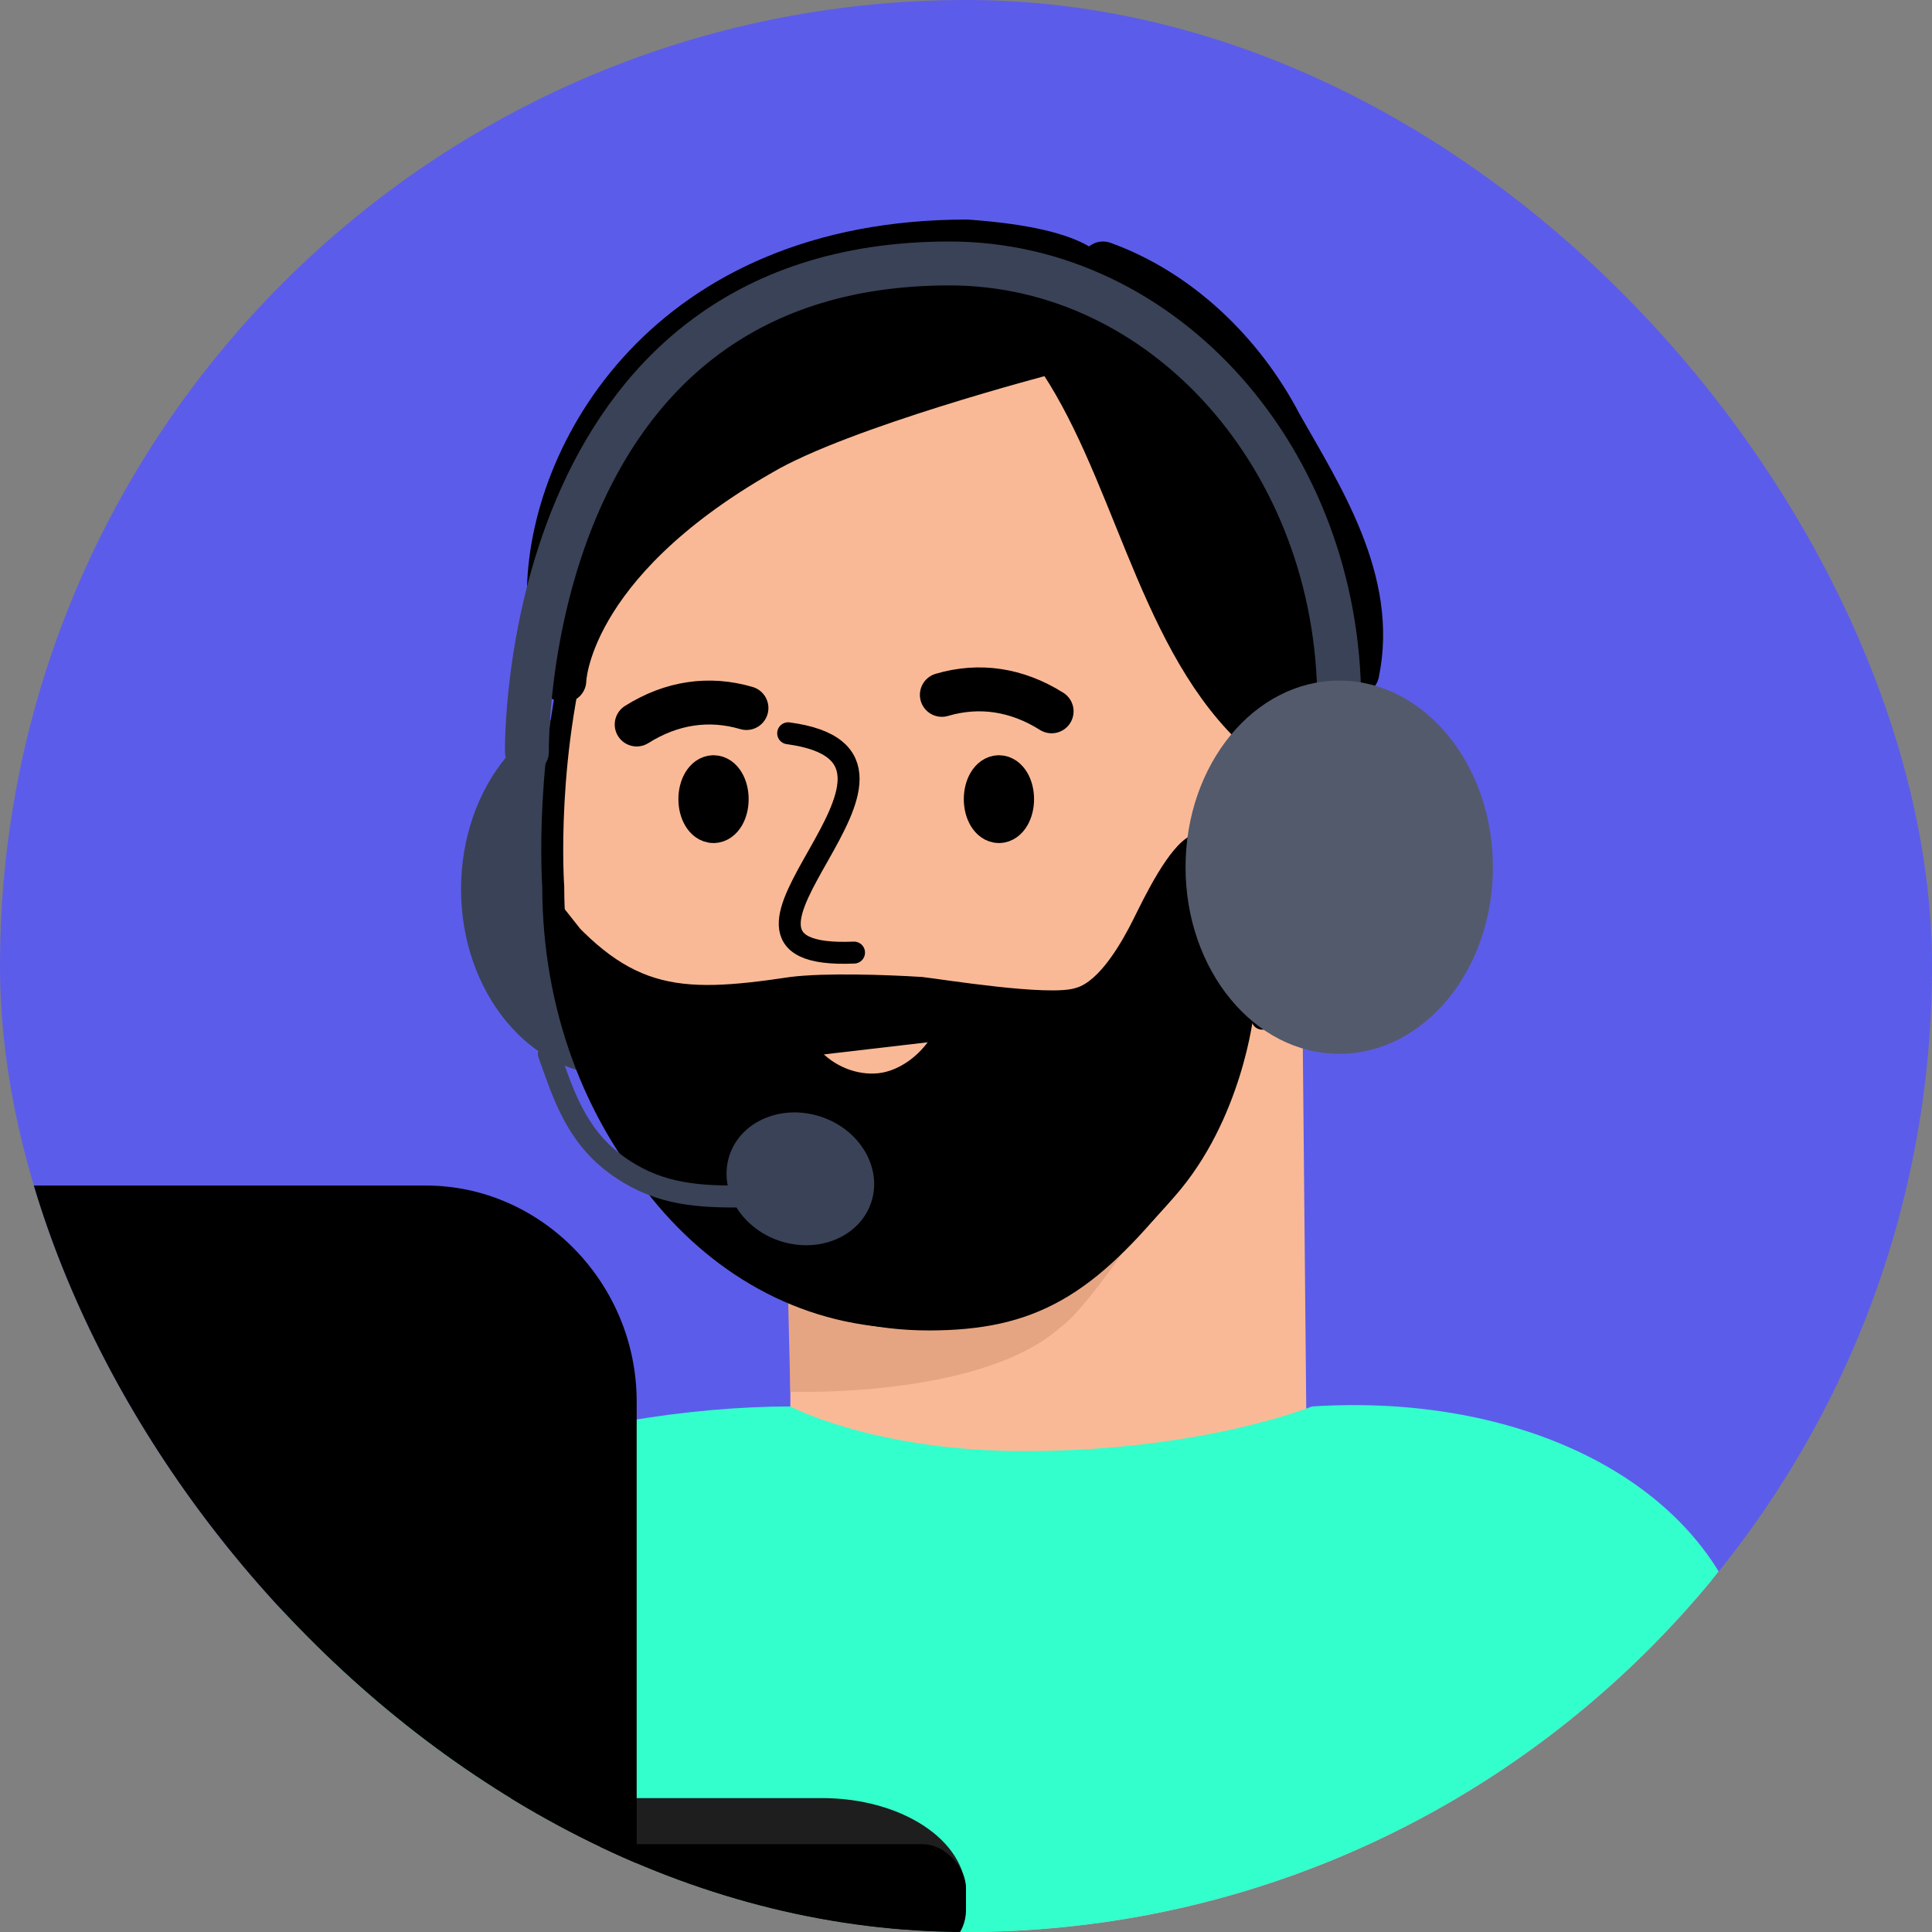 <?xml version="1.0" encoding="UTF-8"?> <svg xmlns="http://www.w3.org/2000/svg" width="88" height="88" viewBox="0 0 88 88" fill="none"><rect x="0" y="0" width="88" height="88" fill="#808080" stroke="none"/><g clip-path="url(#clip0_1607_20769)"><rect width="88" height="88" rx="44" fill="#5C5CEA"></rect><path d="M61 64.5L59.5 64.4L59.3 43.4C59.3 36.4 53.3 30.7 46.2 30.7C40.7 30.7 36 35.2 36 40.7V64.4H35C26.2 64.4 12.4 67.8 12.4 76.6V76.9C12.4 85.7 26.3 93.9 35.2 93.9H61C69.8 93.9 79.8 86.7 79.8 77.9C79.8 69.2 69.9 64.5 61 64.5Z" fill="#FAB996"></path><path d="M52.9 54.4C49.243 59.154 46.377 60.498 41.732 60.498C39.656 60.498 35.9 59.258 35.9 59.258L35.999 63.392C35.999 63.392 44.598 63.702 48.255 60.498C49.738 59.464 52.9 54.4 52.9 54.4Z" fill="#E6A582"></path><path d="M12 76.747V76.443C12 67.512 27.095 64.062 36 64.062C36 64.062 39.625 65.99 46.101 66.091C54.5 66.193 59.762 64.062 59.762 64.062C70.792 63.351 80 68.832 80 77.762C80 86.693 69.982 94 61.077 94H34.97C26.066 94 12 85.78 12 76.747Z" fill="#33FFCC"></path><path d="M28 49C31.866 49 35 45.194 35 40.5C35 35.806 31.866 32 28 32C24.134 32 21 35.806 21 40.5C21 45.194 24.134 49 28 49Z" fill="#3A4257"></path><path d="M53.2 54C49.5 58.6 47 60.1 42.3 60.1C32.8 60.1 25.2 51.3 25.2 40.4C25.2 40.4 23.4 15.6 42.3 15.6C51.8 15.6 59.4 24.4 59.4 35.3V40.3" fill="#FAB996"></path><path d="M53.2 54C49.5 58.6 47 60.1 42.3 60.1C32.8 60.1 25.2 51.3 25.2 40.4C25.2 40.4 23.4 15.6 42.3 15.6C51.8 15.6 59.4 24.4 59.4 35.3V40.3" stroke="black" stroke-miterlimit="10" stroke-linecap="round" stroke-linejoin="round"></path><path d="M25 27.098C25 20.756 30.341 11 44.045 11C54.828 11.78 47.673 16.073 47.673 16.073C47.673 16.073 38.302 18.512 34.674 20.659C25.806 25.732 25.705 31 25.705 31L25 27.293" fill="black"></path><path d="M25 27.098C25 20.756 30.341 11 44.045 11C54.828 11.78 47.673 16.073 47.673 16.073C47.673 16.073 38.302 18.512 34.674 20.659C25.806 25.732 25.705 31 25.705 31L25 27.293" stroke="black" stroke-width="2" stroke-miterlimit="10" stroke-linecap="round" stroke-linejoin="round"></path><path d="M50.239 12C49.849 13.529 49.071 14.956 48 15.976C51.601 21.073 52.672 28.718 57.052 33C58.025 31.267 59.972 30.451 61.821 30.655C62.697 26.476 60.166 22.602 58.317 19.34C56.565 15.976 53.645 13.223 50.239 12Z" fill="black" stroke="black" stroke-width="2" stroke-miterlimit="10" stroke-linecap="round" stroke-linejoin="round"></path><path d="M25 40.7C28.571 45.082 30.68 45.301 36 44.5C37.595 44.3 40.405 44.4 42 44.5C42.897 44.6 47.804 45.401 49 45C50.097 44.7 51.121 42.88 51.62 41.879C52.118 40.878 53.215 38.575 54.212 38.075C54.81 37.775 57.103 38.475 57.103 38.475V46.184C57.103 46.184 56.59 50.996 53.5 54.5C49.413 59.205 46.285 60.5 41.5 60.5C32.03 60.5 25 51.413 25 40.5L29.5 46.184L35.5 47.5L40.654 46.484H44.542L47.931 46.184C47.931 46.184 45.539 49.788 44.343 50.489C43.446 51.09 41.153 51.19 40.056 51.19C38.86 51.19 36.467 50.489 35.371 49.888C34.175 49.188 26.5 45.684 26.5 45.684" fill="black"></path><path d="M35.9 33.4C44.176 34.51 30.314 43.759 38.9 43.389" stroke="black" stroke-miterlimit="10" stroke-linecap="round" stroke-linejoin="round"></path><path d="M32.5 37.4C32.832 37.4 33.1 36.952 33.1 36.4C33.1 35.848 32.832 35.4 32.5 35.4C32.169 35.4 31.9 35.848 31.9 36.4C31.9 36.952 32.169 37.4 32.5 37.4Z" fill="black" stroke="black" stroke-width="2" stroke-miterlimit="10" stroke-linecap="round" stroke-linejoin="round"></path><path d="M47.9 32.4C46.309 31.4 44.605 31.15 42.9 31.65L47.9 32.4Z" fill="white"></path><path d="M47.9 32.4C46.309 31.4 44.605 31.15 42.9 31.65" stroke="black" stroke-width="2" stroke-miterlimit="10" stroke-linecap="round" stroke-linejoin="round"></path><path d="M29 33C30.591 32 32.295 31.75 34 32.25L29 33Z" fill="white"></path><path d="M29 33C30.591 32 32.295 31.75 34 32.25" stroke="black" stroke-width="2" stroke-miterlimit="10" stroke-linecap="round" stroke-linejoin="round"></path><path d="M42.9 47.4C42.29 48.449 41.172 49.266 40.053 49.382C38.934 49.499 37.714 49.032 36.9 48.1" fill="#FAB996"></path><path d="M42.9 47.4C42.29 48.449 41.172 49.266 40.053 49.382C38.934 49.499 37.714 49.032 36.9 48.1" stroke="black" stroke-miterlimit="10" stroke-linecap="round" stroke-linejoin="round"></path><path d="M45.5 37.4C45.832 37.4 46.1 36.952 46.1 36.4C46.1 35.848 45.832 35.4 45.5 35.4C45.169 35.4 44.9 35.848 44.9 36.4C44.9 36.952 45.169 37.4 45.5 37.4Z" fill="black" stroke="black" stroke-width="2" stroke-miterlimit="10" stroke-linecap="round" stroke-linejoin="round"></path><path d="M56.9 33.566C58.086 31.987 59.666 31.098 61.148 31.493H61.246C63.518 32.086 64.506 35.541 63.518 39.193L63.123 40.575C62.234 43.734 59.469 46.301 57.493 46.4" fill="#FAB996"></path><path d="M56.9 33.566C58.086 31.987 59.666 31.098 61.148 31.493H61.246C63.518 32.086 64.506 35.541 63.518 39.193L63.123 40.575C62.234 43.734 59.469 46.301 57.493 46.4" stroke="black" stroke-miterlimit="10" stroke-linecap="round" stroke-linejoin="round"></path><path d="M57.983 38.4C57.767 37.424 57.983 36.449 58.523 35.668C59.064 34.888 60.036 34.4 60.9 34.4" fill="#E6A582"></path><path d="M57.983 38.4C57.767 37.424 57.983 36.449 58.523 35.668C59.064 34.888 60.036 34.4 60.9 34.4" stroke="black" stroke-miterlimit="10" stroke-linecap="round" stroke-linejoin="round"></path><path d="M9.696 86.559V86.24C9.696 83.879 12.637 81.9 16.361 81.9H37.433C41.06 81.9 44 83.815 44 86.24V86.559C44 88.921 41.06 90.9 37.433 90.9H16.361C12.637 90.836 9.696 88.921 9.696 86.559Z" fill="#1E1E1E"></path><rect x="26" y="84" width="18" height="5" rx="2" fill="black"></rect><path d="M-11 85.16V63.84C-11 58.451 -6.657 54 -1.4 54H19.4C24.657 54 29 58.451 29 63.84V85.16C29 90.549 24.657 95 19.4 95H-1.4C-6.771 95 -11 90.666 -11 85.16Z" fill="black"></path><path d="M24.001 34.245C24.001 34.245 23.613 12 43.248 12C53.066 12 61 20.98 61 32V37" stroke="#3A4257" stroke-width="2" stroke-miterlimit="10" stroke-linecap="round" stroke-linejoin="round"></path><path d="M61 48C64.866 48 68 44.194 68 39.5C68 34.806 64.866 31 61 31C57.134 31 54 34.806 54 39.5C54 44.194 57.134 48 61 48Z" fill="#535A6C"></path><path d="M33.5 54.5C31.535 54.5 29.781 54.336 28 53C26.179 51.633 25.621 49.714 25 48" stroke="#3A4257" stroke-miterlimit="10" stroke-linecap="round" stroke-linejoin="round"></path><path d="M39.726 54.621C40.154 53.031 39.036 51.327 37.229 50.815C35.422 50.303 33.611 51.177 33.184 52.767C32.757 54.358 33.875 56.062 35.681 56.573C37.488 57.085 39.299 56.211 39.726 54.621Z" fill="#3A4257"></path></g><defs><clipPath id="clip0_1607_20769"><rect width="88" height="88" rx="44" fill="white"></rect></clipPath></defs></svg> 